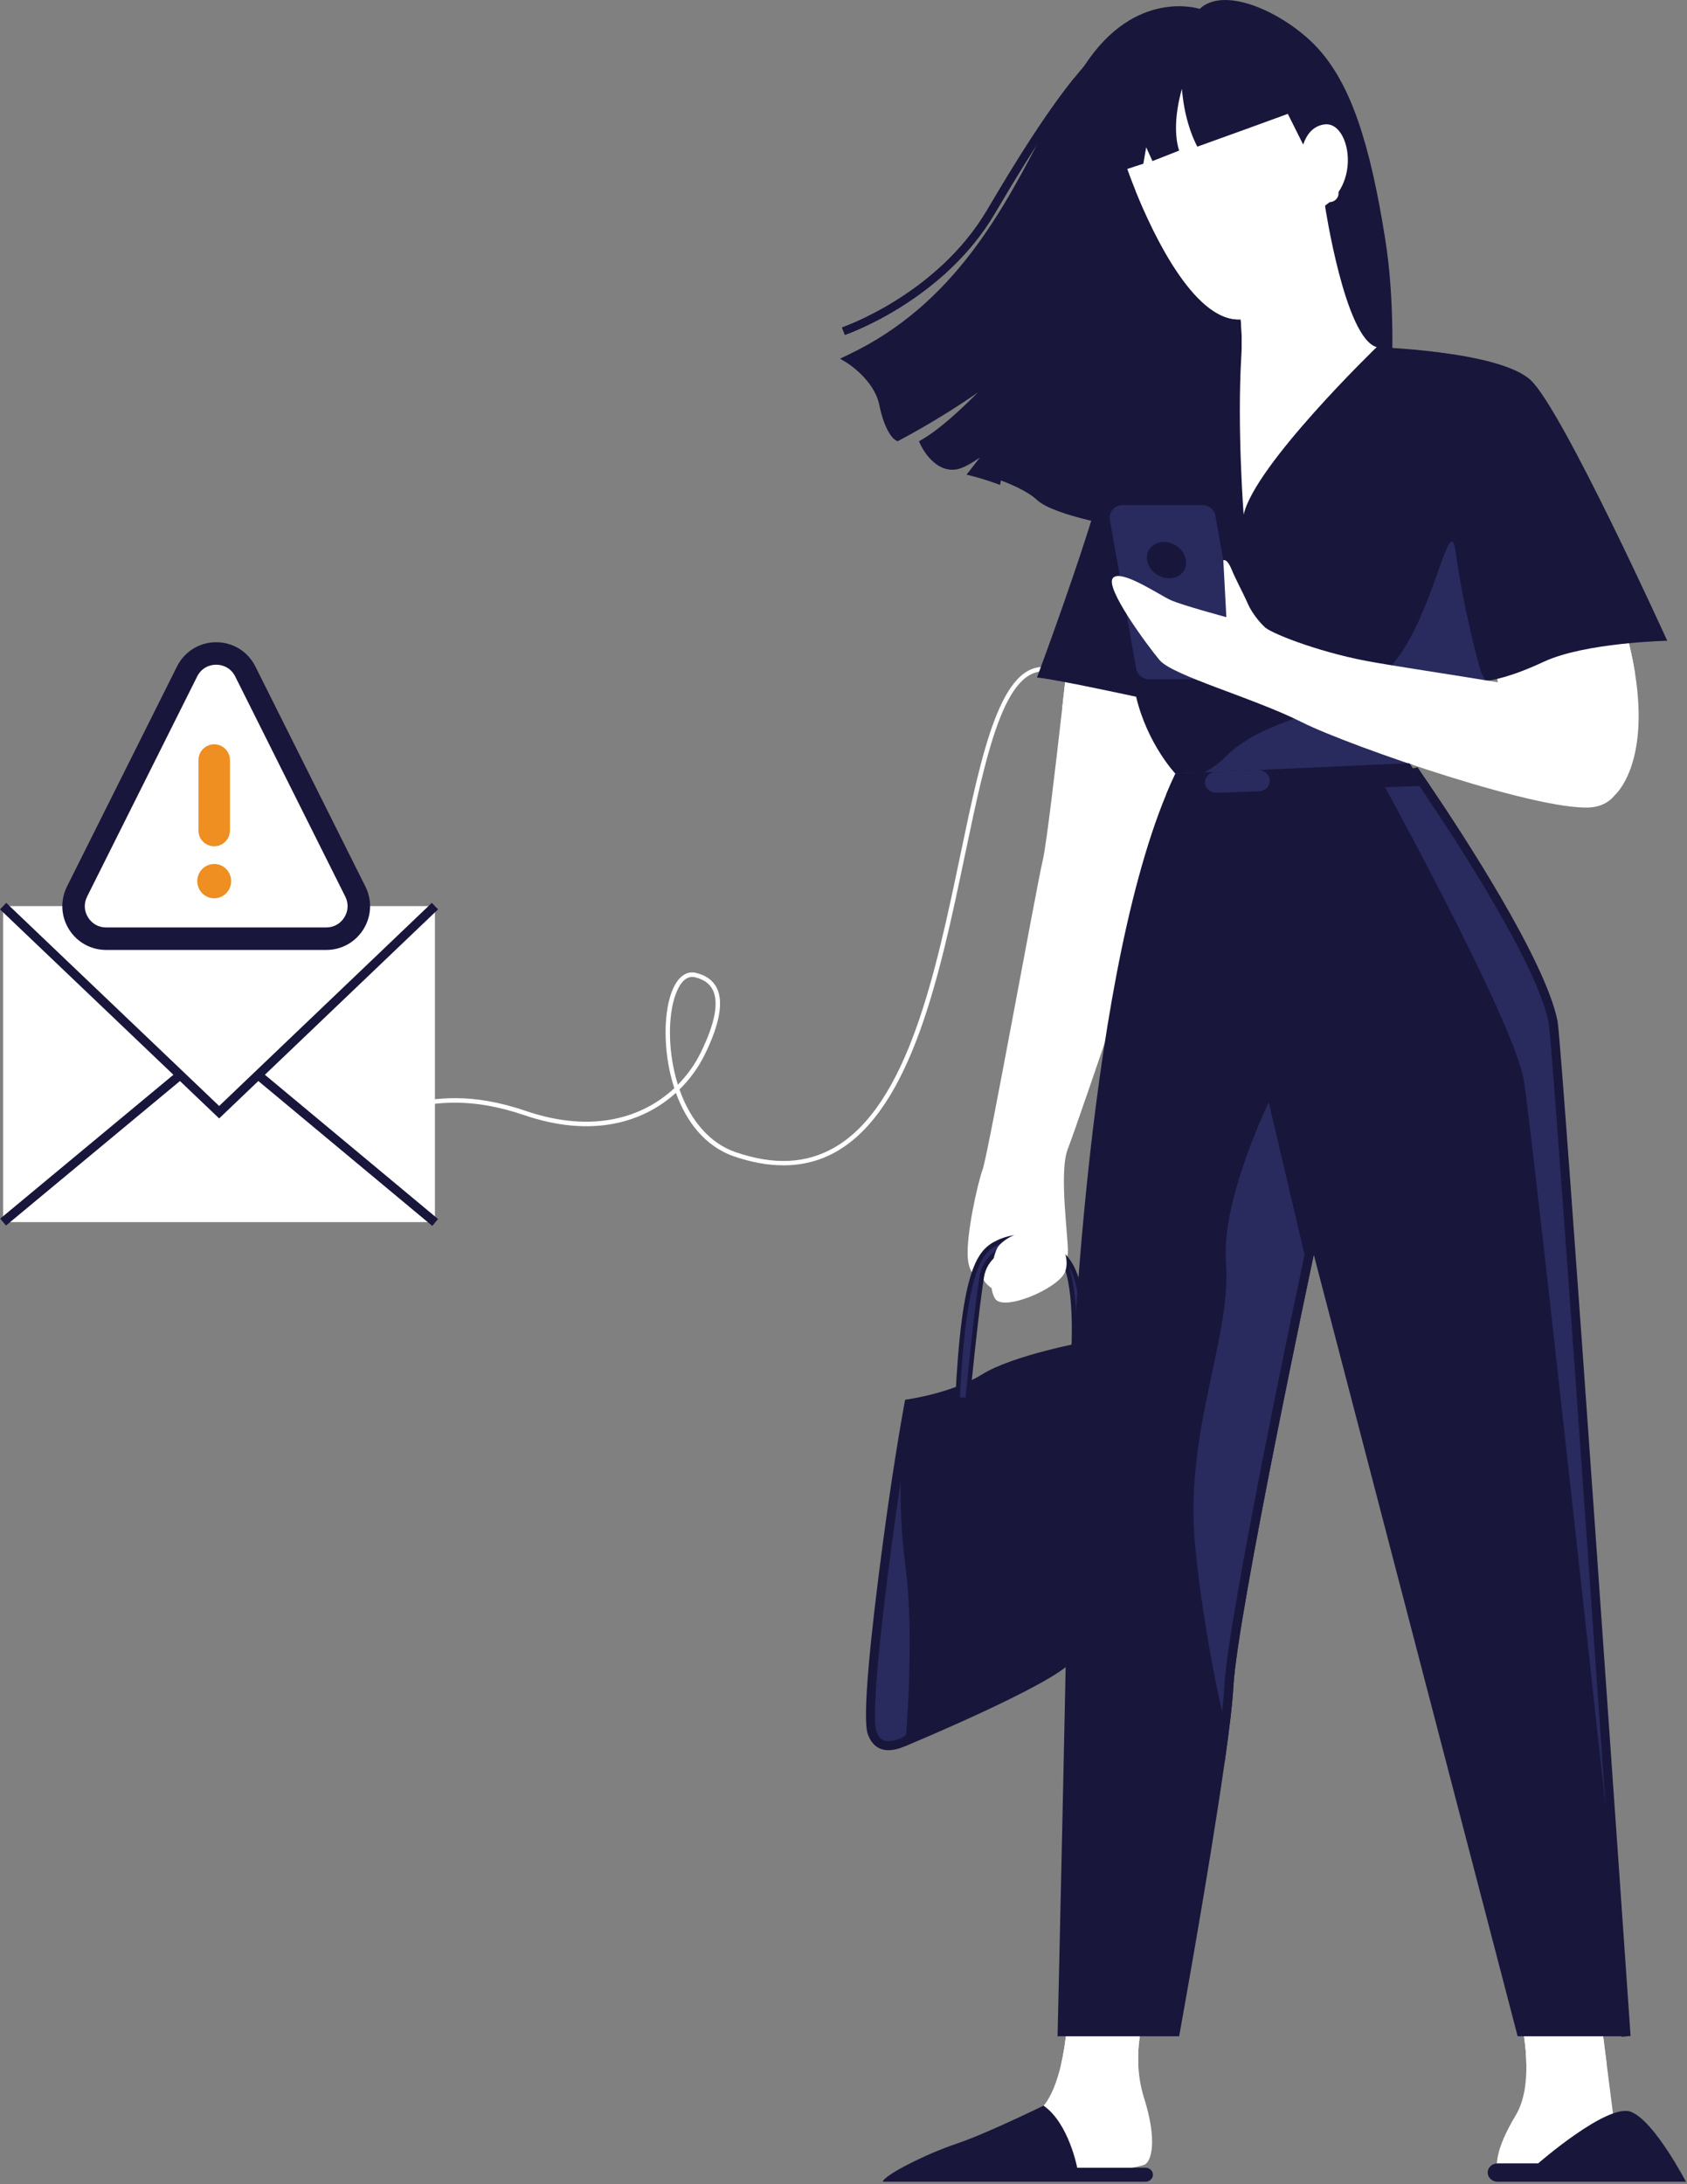 <?xml version="1.0" encoding="UTF-8" standalone="no"?>
<!DOCTYPE svg PUBLIC "-//W3C//DTD SVG 1.1//EN" "http://www.w3.org/Graphics/SVG/1.1/DTD/svg11.dtd">
<svg width="100%" height="100%" viewBox="0 0 489 633" version="1.1" xmlns="http://www.w3.org/2000/svg" xmlns:xlink="http://www.w3.org/1999/xlink" xml:space="preserve" xmlns:serif="http://www.serif.com/" style="fill-rule:evenodd;clip-rule:evenodd;stroke-linejoin:round;stroke-miterlimit:2;">
    <rect x="0" y="0" width="489" height="633" fill="#808080" stroke="none"/>
    <g id="Capa-1" serif:id="Capa 1" transform="matrix(1,0,0,1,0,0)">
        <g transform="matrix(1,0,0,1,0,-16.092)">
            <rect x="0.901" y="278.697" width="125.172" height="91.579" style="fill:white;"/>
        </g>
        <g transform="matrix(1,0,0,1,0,353.405)">
            <path d="M0,-89.855L50.261,-41.916L0.068,-0.223L1.733,1.782L52.161,-40.103L63.525,-29.264L74.879,-40.108L125.302,1.887L126.969,-0.117L76.778,-41.92L126.974,-89.856L125.173,-91.741L63.525,-32.87L1.801,-91.742L0,-89.855Z" style="fill:rgb(24,22,59);fill-rule:nonzero;"/>
        </g>
        <g transform="matrix(1,0,0,1,200.625,246.14)">
            <path d="M0,36.989C-3.035,36.989 -4.64,41.368 -5.216,43.371C-7.154,50.115 -6.748,59.81 -4.179,68.069C-4.163,68.121 -4.148,68.174 -4.131,68.225C-1.307,65.363 0.912,62.152 2.511,58.883C6.575,50.581 7.76,44.524 6.035,40.879C5.117,38.941 3.399,37.699 0.782,37.083C0.511,37.019 0.251,36.989 0,36.989M26.45,91.594C21.991,91.594 17.251,90.743 12.255,89.039C3.66,86.108 -1.723,78.814 -4.701,70.587C-13.997,79.023 -28.779,83.83 -48.643,77.06C-64.414,71.679 -74.258,73.486 -82.168,74.935C-90.591,76.481 -97.248,77.702 -106.513,69.364L-105.64,68.395C-96.852,76.303 -90.793,75.192 -82.403,73.653C-74.346,72.174 -64.314,70.335 -48.223,75.826C-28.63,82.502 -14.14,77.62 -5.168,69.234C-8.256,59.782 -8.296,49.366 -6.47,43.011C-4.934,37.669 -2.181,35.043 1.08,35.813C4.066,36.517 6.13,38.034 7.213,40.322C9.116,44.343 7.928,50.781 3.683,59.456C1.937,63.025 -0.521,66.528 -3.669,69.613C-0.418,78.873 5.345,85.304 12.676,87.805C23.687,91.56 32.994,91.129 41.134,86.492C62.539,74.296 70.638,35.605 77.783,1.47C84.081,-28.619 89.548,-54.605 103.103,-52.768L102.928,-51.475C90.568,-53.162 85.223,-27.716 79.059,1.737C71.857,36.142 63.695,75.138 41.779,87.625C37.137,90.27 32.011,91.594 26.45,91.594" style="fill:white;fill-rule:nonzero;"/>
        </g>
        <g transform="matrix(1,0,0,1,257.523,413.408)">
            <path d="M0,92.522C-2.319,92.522 -3.833,91.302 -4.766,88.683C-5.388,86.944 -6.202,78.161 -0.365,34.293C1.697,18.791 3.587,7.033 4.789,0L16.645,72.607C14.467,77.588 8.452,89.726 4.337,91.47C2.693,92.168 1.234,92.522 0,92.522" style="fill:rgb(41,42,94);fill-rule:nonzero;"/>
        </g>
        <g transform="matrix(1,0,0,1,262.37,507.235)">
            <path d="M0,-101.564C0,-101.564 -2.98,-86.193 -6.505,-59.706C-10.029,-33.218 -12.469,-9.267 -10.842,-4.706C-9.745,-1.626 -7.752,0 -4.847,0C-3.445,0 -1.83,-0.379 0,-1.156C5.621,-3.539 13.146,-21.052 13.146,-21.052L0,-101.564ZM-0.066,-85.782L10.449,-21.387C5.644,-10.411 0.876,-4.36 -1.019,-3.557C-2.501,-2.927 -3.789,-2.608 -4.847,-2.608C-6.073,-2.608 -7.452,-2.962 -8.386,-5.582C-8.845,-6.87 -9.881,-14.555 -3.92,-59.362C-2.496,-70.065 -1.154,-78.979 -0.066,-85.782" style="fill:rgb(24,22,59);fill-rule:nonzero;"/>
        </g>
        <g transform="matrix(1,0,0,1,347.746,360.691)">
            <path d="M0,-155.719C0,-155.719 -0.552,-153.224 -1.382,-149.455C-3.894,-138.077 -8.945,-115.106 -8.945,-114.155C-8.945,-112.885 -35.503,-34.569 -38.218,-27.724C-40.924,-20.879 -37.94,-1.361 -38.218,2.441C-38.488,6.243 -41.738,10.045 -51.227,13.084C-55.473,14.445 -58.309,13.823 -60.139,12.727C-62.41,11.365 -63.149,9.282 -63.149,9.282C-63.149,9.282 -66.677,10.294 -67.212,3.96C-67.76,-2.378 -64.506,-17.33 -62.879,-21.892C-61.256,-26.454 -47.163,-104.521 -45.536,-111.117C-44.469,-115.417 -41.671,-139.302 -39.862,-155.345C-38.903,-163.863 -38.218,-170.164 -38.218,-170.164L0,-155.719Z" style="fill:white;fill-rule:nonzero;"/>
        </g>
        <g transform="matrix(1,0,0,1,262.37,489.388)">
            <path d="M0,-83.717C0,-83.717 -2.98,-58.081 0,-36.28C2.98,-14.483 0,16.691 0,16.691C0,16.691 43.369,-1.304 48.247,-7.896C53.124,-14.483 51.738,-100.408 51.738,-100.408C51.738,-100.408 31.17,-96.606 22.224,-91.027C13.279,-85.452 0,-83.717 0,-83.717" style="fill:rgb(24,22,59);fill-rule:nonzero;"/>
        </g>
        <g transform="matrix(1,0,0,1,280.469,356.665)">
            <path d="M0,49.006C0,49.006 2.432,23.698 4.126,13.308C5.82,2.914 22.262,0.075 27.164,7.289C32.07,14.499 30.7,35.005 30.7,35.005L32.656,35.611C32.656,35.611 35.32,16.454 28.7,8.227C22.079,0 13.545,1.179 9.074,3.283C4.599,5.388 -0.888,7.463 -2.922,49.006L0,49.006Z" style="fill:rgb(41,42,94);fill-rule:nonzero;"/>
        </g>
        <g transform="matrix(1,0,0,1,311.851,369.436)">
            <path d="M0,21.763L0.719,21.985C1.089,18.635 2.249,5.106 -2.044,-2.438C0.721,5.549 0.158,18.918 0,21.763M-33.619,35.583L-31.974,35.583C-31.596,31.711 -29.434,9.842 -27.899,0.432C-26.934,-5.497 -21.651,-8.702 -17.029,-9.724C-15.517,-10.058 -14.016,-10.187 -12.588,-10.126C-17.112,-10.978 -20.941,-9.41 -22.03,-8.898L-22.194,-8.821C-26.389,-6.853 -31.605,-4.41 -33.619,35.583M-30.79,36.887L-34.99,36.887L-34.955,36.204C-33.077,-2.176 -28.516,-7.296 -22.748,-10.002L-22.585,-10.078C-20.613,-11.005 -10.361,-15.124 -2.174,-4.953C4.546,3.398 2.03,22.136 1.919,22.929L1.813,23.69L-1.366,22.705L-1.332,22.191C-1.318,21.988 -0.034,1.826 -4.757,-5.116C-6.874,-8.23 -11.69,-9.57 -16.748,-8.451C-20.951,-7.521 -25.751,-4.644 -26.613,0.642C-28.284,10.892 -30.708,36.045 -30.733,36.298L-30.79,36.887Z" style="fill:rgb(24,22,59);fill-rule:nonzero;"/>
        </g>
        <g transform="matrix(1,0,0,1,289.203,374.664)">
            <path d="M0,-13.183C-1.49,-10.647 -3.117,-2.283 -0.814,1.644C1.49,5.575 17.077,-1.017 19.381,-5.769C21.685,-10.522 16.533,-18.633 15.313,-18.127C14.092,-17.62 10.029,-18.758 5.691,-17.11C1.357,-15.466 0,-13.183 0,-13.183" style="fill:white;fill-rule:nonzero;"/>
        </g>
        <g transform="matrix(1,0,0,1,331.622,580.431)">
            <path d="M0,46.993C-2.237,47.815 -10.573,48.894 -10.573,48.894L-22.361,48.894L-29.136,29.825C-29.136,29.825 -26.201,27.039 -24.063,17.907C-23.37,14.943 -22.76,11.307 -22.361,6.882C-21.759,0.208 -18.547,-1.901 -14.736,-1.901C-8.24,-1.901 0,4.222 0,4.222C0,4.222 -2.017,10.079 -1.677,17.907C-1.544,20.921 -1.075,24.229 0,27.604C3.86,39.77 2.237,46.171 0,46.993" style="fill:white;fill-rule:nonzero;"/>
        </g>
        <g transform="matrix(1,0,0,1,468.09,598.209)">
            <path d="M0,18.63L-22.49,32.573C-22.49,32.573 -34.827,33.457 -34.42,31.116C-34.013,28.775 -34.964,25.222 -28.729,14.828C-26.271,10.731 -25.582,5.256 -25.653,0.129C-25.753,-7.753 -27.645,-14.827 -27.645,-14.827L-4.064,-13.307L-2.358,0.129L0,18.63Z" style="fill:white;fill-rule:nonzero;"/>
        </g>
        <g transform="matrix(1,0,0,1,255.864,610.253)">
            <path d="M0,22.05L76.166,22.05C77.361,22.05 78.333,21.141 78.333,20.024C78.333,18.904 77.361,17.995 76.166,17.995L56.378,17.995C56.378,17.995 53.938,5.068 46.619,0C46.619,0 30.086,8.111 21.415,11.025C12.739,13.939 0.544,20.024 0,22.05" style="fill:rgb(24,22,59);fill-rule:nonzero;"/>
        </g>
        <g transform="matrix(1,0,0,1,434.076,609.489)">
            <path d="M0,22.814L54.614,22.814C54.614,22.814 45.399,5.073 38.625,2.537C31.846,0 11.789,17.492 11.789,17.492L0,17.492C-1.573,17.492 -2.848,18.684 -2.848,20.153C-2.848,21.623 -1.573,22.814 0,22.814" style="fill:rgb(24,22,59);fill-rule:nonzero;"/>
        </g>
        <g transform="matrix(1,0,0,1,316.887,598.339)">
            <path d="M0,-19.808C-3.815,-19.808 -7.028,-17.699 -7.625,-11.025C-8.024,-6.6 -8.634,-2.968 -9.327,0L13.059,0C13.034,-0.614 13.022,-1.212 13.022,-1.797C13.022,-8.712 14.736,-13.685 14.736,-13.685C14.736,-13.685 6.496,-19.808 0,-19.808" style="fill:white;fill-rule:nonzero;"/>
        </g>
        <g transform="matrix(-0.509,0.861,0.861,0.509,465.961,583.784)">
            <path d="M12.644,-22.168C12.644,-22.168 17.765,-16.94 24.503,-12.84L12.644,7.212L1.947,-1.097L12.644,-22.168Z" style="fill:white;fill-rule:nonzero;"/>
        </g>
        <g transform="matrix(1,0,0,1,399.049,-0.073)">
            <path d="M0,149.214C-1.349,153.527 -72.297,153.083 -72.297,153.083C-72.297,153.083 -93.314,149.783 -98.461,144.972C-101.196,142.415 -106.132,140.294 -110.171,138.857C-113.749,137.579 -116.621,136.857 -116.621,136.857L-107.14,124.69C-107.14,124.69 -117.435,134.075 -122.042,134.835C-127.596,135.748 -130.988,128.492 -130.988,128.492C-119.548,121.772 -102.682,101.681 -102.072,100.955C-114.351,113.682 -138.85,126.471 -138.85,126.471C-138.85,126.471 -141.29,124.952 -142.918,117.086C-144.545,109.232 -152.805,104.164 -152.805,104.164C-119.465,88.407 -105.405,58.167 -92.234,32.73C-91.201,30.725 -90.167,28.753 -89.138,26.823C-88.403,25.462 -87.672,24.125 -86.942,22.801C-86.232,21.531 -85.518,20.339 -84.787,19.219C-70.01,-3.562 -51.302,2.652 -51.302,2.652C-43.984,-4.313 -26.516,3.997 -17.417,13.677C-7.588,24.146 -1.959,41.339 2.503,69.566C7.791,103.022 1.357,144.909 0,149.214" style="fill:rgb(24,22,59);fill-rule:nonzero;"/>
        </g>
        <g transform="matrix(1,0,0,1,468.212,150.682)">
            <path d="M0,79.611L-32.647,58.595L-34.175,46.2L-35.088,38.824C-35.088,38.824 -16.093,0 -3.196,17.185C-1.399,19.588 0.286,23.075 1.781,27.927C3.707,34.162 4.977,39.712 5.749,44.639C9.921,70.994 0,79.611 0,79.611" style="fill:white;fill-rule:nonzero;"/>
        </g>
        <g transform="matrix(1,0,0,1,458.471,196.881)">
            <path d="M0,-29.297L-24.437,0C-24.437,0 -10.46,-2.162 3.773,-2.162C7.758,-2.162 11.764,-1.992 15.491,-1.56C14.719,-6.487 13.449,-12.037 11.523,-18.272C10.025,-23.12 8.343,-26.611 6.546,-29.015L0,-29.297Z" style="fill:white;fill-rule:nonzero;"/>
        </g>
        <g transform="matrix(1,0,0,1,309.529,211.237)">
            <path d="M0,-20.713C0,-20.713 -0.685,-14.408 -1.644,-5.894C5.766,-5.894 17.102,-4.993 31.298,-1.071C33.361,-0.502 35.2,-0.153 36.836,0C37.666,-3.773 38.218,-6.263 38.218,-6.263L0,-20.713Z" style="fill:white;fill-rule:nonzero;"/>
        </g>
        <g transform="matrix(1,0,0,1,471.343,221.192)">
            <path d="M0,368.958L-31.435,368.958L-90.524,142.44C-90.524,142.44 -112.748,246.87 -113.84,267.654C-114.081,272.361 -115.027,280.132 -116.335,289.347C-120.801,320.786 -129.556,368.958 -129.556,368.958L-164.789,368.958C-164.789,368.958 -161.539,228.622 -161.539,207.332C-161.539,186.793 -156.993,66.212 -133.304,9.041C-132.445,6.949 -131.556,4.948 -130.639,3.039L-62.879,0C-62.879,0 -62.206,0.951 -61.027,2.653C-60.318,3.686 -59.417,5.002 -58.358,6.554C-48.284,21.411 -24.54,57.736 -21.141,75.025C-19.858,81.579 0,368.958 0,368.958" style="fill:rgb(24,22,59);fill-rule:nonzero;"/>
        </g>
        <g transform="matrix(1,0,0,1,471.343,223.845)">
            <path d="M0,366.305C0,366.305 -28.185,106.331 -30.9,89.602C-33.614,72.874 -72.289,2.606 -72.289,2.606L-61.027,0C-60.318,1.033 -59.417,2.349 -58.358,3.901C-48.284,18.758 -24.54,55.083 -21.141,72.372C-19.858,78.926 0,366.305 0,366.305" style="fill:rgb(41,42,94);fill-rule:nonzero;"/>
        </g>
        <g transform="matrix(1,0,0,1,401.025,585.33)">
            <path d="M0,-357.996C5.781,-347.421 38.176,-287.681 40.705,-272.092C42.521,-260.905 55.843,-139.872 64.395,-61.603C58.445,-146.901 48.763,-284.435 47.897,-288.864C44.547,-305.903 20.893,-342.086 10.88,-356.852C10.06,-358.055 9.334,-359.117 8.718,-360.015L0,-357.996ZM69.022,4.961C68.74,2.361 40.809,-255.17 38.13,-271.674C35.484,-287.991 -2.728,-357.549 -3.113,-358.249L-3.945,-359.76L9.863,-362.957L10.366,-362.223C11.076,-361.188 11.978,-359.872 13.036,-358.318C23.142,-343.417 47.012,-306.877 50.457,-289.365C51.74,-282.805 70.808,-7.007 71.619,4.73L69.022,4.961Z" style="fill:rgb(24,22,59);fill-rule:nonzero;"/>
        </g>
        <g transform="matrix(1,0,0,1,354.628,315.483)">
            <path d="M0,188.23C-2.497,177.85 -7.21,156.245 -9.511,132.554C-11.33,113.858 -7.735,96.976 -4.563,82.083C-2.135,70.683 0.158,59.914 -0.564,50.462C-1.852,33.604 9.3,8.761 13.547,0L24.852,48.165C23.311,55.414 2.637,152.984 1.574,173.296C1.405,176.571 0.876,181.58 0,188.23" style="fill:rgb(41,42,94);fill-rule:nonzero;"/>
        </g>
        <g transform="matrix(1,0,0,1,368.621,510.539)">
            <path d="M0,-198.864C0,-198.864 -17.484,-165.785 -15.857,-144.495C-14.23,-123.204 -28.056,-95.833 -24.802,-62.376C-21.552,-28.92 -13.615,0 -13.615,0C-12.303,-9.215 -11.361,-16.99 -11.116,-21.693C-10.029,-42.477 12.195,-146.906 12.195,-146.906L0,-198.864ZM-0.863,-191.126L9.523,-146.878C7.569,-137.676 -12.665,-42.006 -13.721,-21.829C-13.82,-19.92 -14.043,-17.416 -14.386,-14.332C-16.942,-25.891 -20.356,-43.586 -22.206,-62.629C-24.005,-81.125 -20.433,-97.901 -17.28,-112.702C-14.832,-124.196 -12.52,-135.054 -13.257,-144.693C-14.384,-159.445 -5.733,-180.572 -0.863,-191.126" style="fill:rgb(24,22,59);fill-rule:nonzero;"/>
        </g>
        <g transform="matrix(1,0,0,1,483.271,139.072)">
            <path d="M0,46.632C0,46.632 -23.851,47.143 -35.777,52.713C-45.47,57.246 -50.862,58.097 -52.543,58.259C-52.933,58.296 -53.124,58.296 -53.124,58.296L-62.343,82.119L-134.321,84.85L-142.569,85.161C-142.569,85.161 -150.701,76.544 -153.951,62.858C-153.951,62.858 -177.263,57.786 -182.688,57.279C-182.688,57.279 -169.131,21.037 -163.71,0.76C-158.293,-19.522 -148.26,-29.148 -134.167,-31.688C-120.075,-34.22 -85.647,-38.529 -85.647,-38.529C-85.647,-38.529 -48.786,-37.512 -39.575,-28.895C-30.356,-20.281 0,46.632 0,46.632" style="fill:rgb(24,22,59);fill-rule:nonzero;"/>
        </g>
        <g transform="matrix(1,0,0,1,430.726,172.254)">
            <path d="M0,25.076C-0.39,25.113 -0.577,25.113 -0.577,25.113L-9.8,48.936L-81.778,51.667C-79.42,50.405 -77.208,48.844 -75.311,46.906C-64.124,35.503 -43.137,35.001 -29.314,22.573C-15.491,10.157 -10.61,-26.591 -8.709,-11.892C-6.816,2.806 -1.918,21.303 -1.391,22.573C-1.121,23.221 -0.652,24.063 0,25.076" style="fill:rgb(41,42,94);fill-rule:nonzero;"/>
        </g>
        <g transform="matrix(1,0,0,1,376.75,53.908)">
            <path d="M0,-5.704C0,-7.605 0.407,-17.111 7.318,-17.87C14.229,-18.63 17.891,-1.524 7.318,5.703C-3.254,12.926 0,-5.704 0,-5.704" style="fill:white;fill-rule:nonzero;"/>
        </g>
        <g transform="matrix(1,0,0,1,399.055,101.127)">
            <path d="M0,-0.532C0,-0.532 -35.312,33.572 -38.567,48.018C-38.567,48.018 -40.509,22.859 -39.235,1.888C-39.202,1.353 -39.177,0.83 -39.16,0.298C-38.745,-11.383 -41.551,-22.598 -44.013,-30.041C-45.86,-35.591 -47.512,-39.045 -47.512,-39.045L-20.273,-48.55L-14.985,-41.514C-14.985,-41.514 -9.215,-3.072 0,-0.532" style="fill:white;fill-rule:nonzero;"/>
        </g>
        <g transform="matrix(1,0,0,1,356.149,146.375)">
            <path d="M0,50.509L-22.988,50.509C-24.877,50.509 -26.491,49.23 -26.799,47.487L-34.465,4.205C-34.856,2.001 -33.038,0 -30.655,0L-7.667,0C-5.774,0 -4.163,1.279 -3.856,3.022L3.811,46.308C4.201,48.508 2.387,50.509 0,50.509" style="fill:rgb(41,42,94);fill-rule:nonzero;"/>
        </g>
        <g transform="matrix(1,0,0,1,366.451,216.247)">
            <path d="M0,-34.66C0,-34.66 -3.184,-37.545 -4.948,-41.725C-5.712,-43.543 -8.352,-48.503 -9.419,-51.135C-10.809,-54.556 -11.855,-53.858 -11.855,-53.858L-10.975,-37.383C-10.975,-37.383 -23.719,-40.808 -27.106,-42.327C-30.493,-43.846 -41.742,-51.579 -43.909,-48.661C-46.08,-45.747 -34.15,-29.525 -30.356,-24.963C-26.562,-20.401 -3.254,-14.067 10.842,-6.969C24.935,0.129 82.397,19.896 95.68,17.617C108.958,15.334 104.625,-7.222 102.454,-10.771C100.287,-14.32 44.179,-21.925 29.542,-24.71C14.906,-27.5 1.141,-33.054 0,-34.66" style="fill:white;fill-rule:nonzero;"/>
        </g>
        <g transform="matrix(1,0,0,1,383.481,101.425)">
            <path d="M0,-40.119C-2.017,-34.499 -9.066,-16.508 -18.472,-10.693C-19.854,-9.834 -21.294,-9.24 -22.772,-8.991C-23.133,-8.929 -23.49,-8.887 -23.843,-8.866C-23.652,-6.725 -23.544,-4.537 -23.544,-2.32C-23.544,-1.552 -23.561,-0.776 -23.586,0C-2.765,-3.674 -0.083,-38.924 0,-40.119" style="fill:white;fill-rule:nonzero;"/>
        </g>
        <g transform="matrix(1,0,0,1,384.069,60.938)">
            <path d="M0,-1.328C0,-1.328 -7.854,22.868 -19.061,29.796C-20.443,30.655 -21.88,31.245 -23.362,31.498C-37.217,33.839 -49.828,6.908 -54.917,-5.686C-56.457,-9.48 -57.308,-11.975 -57.308,-11.975L-52.651,-13.494L-51.837,-18.247L-50.007,-14.254L-42.282,-17.297C-44.722,-24.901 -41.472,-35.167 -41.472,-35.167C-40.659,-24.71 -36.997,-18.438 -36.997,-18.438L-22.768,-23.569L-10.776,-27.94L-5.081,-16.537L0,-1.328Z" style="fill:white;fill-rule:nonzero;"/>
        </g>
        <g transform="matrix(1,0,0,1,333.486,92.578)">
            <path d="M0,-37.637C-1.635,-37.637 -3.159,-37.488 -4.338,-37.326C0.544,-25.255 12.337,0 25.512,0C26.08,0 26.649,-0.046 27.222,-0.141C28.7,-0.395 30.14,-0.984 31.522,-1.847C30.202,-1.337 29.032,-1.113 27.986,-1.113C23.723,-1.113 21.51,-4.853 19.671,-8.589C17.832,-12.329 16.367,-16.069 13.594,-16.069C13.545,-16.069 13.495,-16.069 13.445,-16.064C13.196,-16.052 12.963,-16.048 12.752,-16.048C7.551,-16.048 13.121,-19.584 11.689,-30.057C10.83,-36.304 4.902,-37.637 0,-37.637" style="fill:white;fill-rule:nonzero;"/>
        </g>
        <g transform="matrix(1,0,0,1,333.242,94.79)">
            <path d="M0,-86.639C-6.936,-85.962 -15.562,-77.042 -24.304,-65.083C-25.014,-64.116 -25.719,-63.136 -26.425,-62.132C-32.776,-53.128 -39.119,-42.743 -44.868,-32.963C-59.824,-7.522 -88.071,2.175 -88.349,2.266L-89.175,0.12C-88.901,0.021 -61.505,-9.398 -47.01,-34.067C-38.878,-47.898 -30.153,-61.937 -21.734,-72.351C-20.809,-73.501 -19.891,-74.593 -18.978,-75.643C-12.32,-83.285 -5.936,-88.349 -0.262,-88.905L0,-86.639Z" style="fill:rgb(24,22,59);fill-rule:nonzero;"/>
        </g>
        <g transform="matrix(0,-1,-1,0,385.288,53.351)">
            <path d="M-2.711,-2.711C-4.11,-2.711 -5.246,-1.499 -5.246,0C-5.246,1.495 -4.11,2.711 -2.711,2.711C-1.312,2.711 -0.175,1.495 -0.175,0C-0.175,-1.499 -1.312,-2.711 -2.711,-2.711" style="fill:white;fill-rule:nonzero;"/>
        </g>
        <g transform="matrix(1,0,0,1,412.984,223.677)">
            <path d="M0,4.068L-44.594,5.55L-63.481,6.177L-74.946,6.554C-74.086,4.462 -73.198,2.466 -72.281,0.556L-63.937,0.183L-45.316,-0.656L-4.52,-2.486C-4.52,-2.486 -2.781,-0.025 0,4.068" style="fill:rgb(24,22,59);fill-rule:nonzero;"/>
        </g>
        <g transform="matrix(1,0,0,1,364.916,223.548)">
            <path d="M0,5.795L-12.299,6.202C-14.039,6.26 -15.512,5.019 -15.637,3.396C-15.765,1.702 -14.379,0.245 -12.569,0.162L-0.286,-0.386C1.42,-0.465 2.897,0.714 3.08,2.304L3.097,2.449C3.3,4.193 1.876,5.733 0,5.795" style="fill:rgb(41,42,94);fill-rule:nonzero;"/>
        </g>
        <g transform="matrix(0,-1,-1,0,338.125,156.709)">
            <path d="M-5.621,-5.621C-8.522,-6.057 -10.875,-3.894 -10.875,-0.793C-10.875,2.312 -8.522,5.181 -5.621,5.616C-2.72,6.057 -0.365,3.893 -0.365,0.789C-0.365,-2.317 -2.72,-5.185 -5.621,-5.621" style="fill:rgb(24,22,59);fill-rule:nonzero;"/>
        </g>
        <g transform="matrix(1,0,0,1,308.937,138.787)">
            <path d="M0,-109.079C-0.706,-108.112 -1.415,-107.132 -2.121,-106.128C-15.296,-80.695 -29.356,-50.455 -62.692,-34.698C-62.692,-34.698 -54.432,-29.625 -52.804,-21.772C-51.177,-13.91 -48.741,-12.387 -48.741,-12.387C-48.741,-12.387 -24.242,-25.18 -11.963,-37.907C-12.573,-37.176 -29.434,-17.09 -40.875,-10.365C-40.875,-10.365 -37.873,-3.948 -32.896,-3.948C-32.581,-3.948 -32.261,-3.973 -31.933,-4.027C-27.322,-4.786 -17.027,-14.167 -17.027,-14.167L-26.508,-2.001C-26.508,-2.001 -23.64,-1.279 -20.062,0C-16.272,-21.431 9.261,-17.156 13.341,-37.367C17.247,-56.719 -13.499,-65.784 0,-109.079" style="fill:rgb(24,22,59);fill-rule:nonzero;"/>
        </g>
        <g transform="matrix(1,0,0,1,284.656,33.425)">
            <path d="M0,102.624C0.868,102.877 1.984,103.219 3.242,103.643C5.677,93.217 13.25,88.968 20.585,84.853C27.72,80.849 34.46,77.068 36.343,67.737C37.749,60.778 34.371,55.283 30.096,48.327C23.977,38.371 16.534,26.264 20.754,4.806C8.411,28.793 -5.655,55.742 -35.862,70.873C-33.193,72.946 -28.486,77.341 -27.246,83.325C-26.232,88.223 -24.916,90.463 -24.215,91.367C-19.807,88.99 0.667,77.654 11.379,66.55L13.319,68.291C12.627,69.119 -3.251,88.053 -14.851,95.457C-13.775,97.221 -11.251,100.608 -7.863,100.048C-4.396,99.477 3.59,92.768 6.375,90.23L8.282,91.996L0,102.624ZM5.235,107.109L3.781,106.59C0.311,105.35 -2.518,104.633 -2.546,104.626L-4.485,104.137L-0.638,99.201C-3.11,100.904 -5.613,102.321 -7.441,102.622C-7.828,102.686 -8.224,102.718 -8.616,102.718C-14.356,102.718 -17.638,95.842 -17.776,95.55L-18.277,94.474L-17.255,93.872C-12.385,91.01 -6.427,85.579 -1.215,80.313C-12.113,87.966 -23.176,93.776 -23.856,94.131L-24.518,94.477L-25.151,94.081C-25.636,93.778 -28.144,91.857 -29.8,83.854C-31.29,76.662 -39.017,71.823 -39.095,71.774L-41.14,70.512L-38.969,69.485C-7.902,54.801 6.27,27.259 18.773,2.958C19.52,1.504 20.263,0.062 21.002,-1.366L21.093,-1.515C21.803,-2.526 22.518,-3.512 23.228,-4.485L25.527,-3.329C17.409,22.705 25.676,36.154 32.318,46.961C36.713,54.112 40.509,60.287 38.9,68.253C36.78,78.757 29.196,83.012 21.861,87.127C14.387,91.321 7.327,95.282 5.504,105.589L5.235,107.109Z" style="fill:rgb(24,22,59);fill-rule:nonzero;"/>
        </g>
        <g transform="matrix(1,0,0,1,311.507,97.057)">
            <path d="M0,-74.618C-8.414,-64.199 -17.139,-50.165 -25.271,-36.334C-39.77,-11.665 -67.167,-2.246 -67.441,-2.146L-66.61,0C-66.336,-0.092 -38.089,-9.788 -23.133,-35.23C-17.384,-45.009 -11.042,-55.395 -4.691,-64.398C-3.985,-65.403 -3.275,-66.382 -2.569,-67.35C-2.271,-68.313 -1.943,-69.301 -1.594,-70.305C-1.112,-71.704 -0.585,-73.144 0,-74.618" style="fill:rgb(24,22,59);fill-rule:nonzero;"/>
        </g>
        <g transform="matrix(1,0,0,1,22.263,200.522)">
            <path d="M0,57.899L31.87,-6.794C35.344,-13.843 45.251,-13.843 48.725,-6.794L80.591,57.899C83.724,64.26 79.168,71.742 72.166,71.742L8.425,71.742C1.419,71.742 -3.133,64.26 0,57.899" style="fill:white;fill-rule:nonzero;"/>
        </g>
        <g transform="matrix(1,0,0,1,22.329,203.038)">
            <path d="M0,55.364L0.013,55.364L0,55.364ZM40.337,-10.389C37.949,-10.389 35.886,-9.114 34.818,-6.977L2.916,56.822L2.916,56.823C1.937,58.779 2.035,60.967 3.184,62.826C4.333,64.687 6.247,65.753 8.435,65.753L72.243,65.753C74.427,65.753 76.34,64.686 77.49,62.826C78.64,60.966 78.739,58.777 77.762,56.821L45.856,-6.977C44.787,-9.114 42.724,-10.389 40.337,-10.389M72.243,72.273L8.435,72.273C4.002,72.273 -0.034,70.023 -2.363,66.254C-4.691,62.485 -4.898,57.869 -2.916,53.905L28.985,-9.893C31.15,-14.221 35.499,-16.909 40.337,-16.909C45.174,-16.909 49.523,-14.221 51.688,-9.893L83.595,53.906C85.575,57.869 85.366,62.486 83.036,66.254C80.705,70.023 76.671,72.273 72.243,72.273" style="fill:rgb(24,22,59);fill-rule:nonzero;"/>
        </g>
        <g transform="matrix(-1,0,0,1,62.093,260.346)">
            <path d="M0,-9.952C-2.705,-9.952 -4.907,-7.72 -4.907,-4.976C-4.907,-2.224 -2.705,0 0,0C2.713,0 4.907,-2.224 4.907,-4.976C4.907,-7.72 2.713,-9.952 0,-9.952" style="fill:rgb(239,142,33);fill-rule:nonzero;"/>
        </g>
        <g transform="matrix(1,0,0,1,62.089,215.715)">
            <path d="M0,29.552C-2.52,29.552 -4.564,27.509 -4.564,24.988L-4.564,4.564C-4.564,2.043 -2.52,0 0,0C2.52,0 4.564,2.043 4.564,4.564L4.564,24.988C4.564,27.509 2.52,29.552 0,29.552" style="fill:rgb(239,142,33);fill-rule:nonzero;"/>
        </g>
    </g>
</svg>
